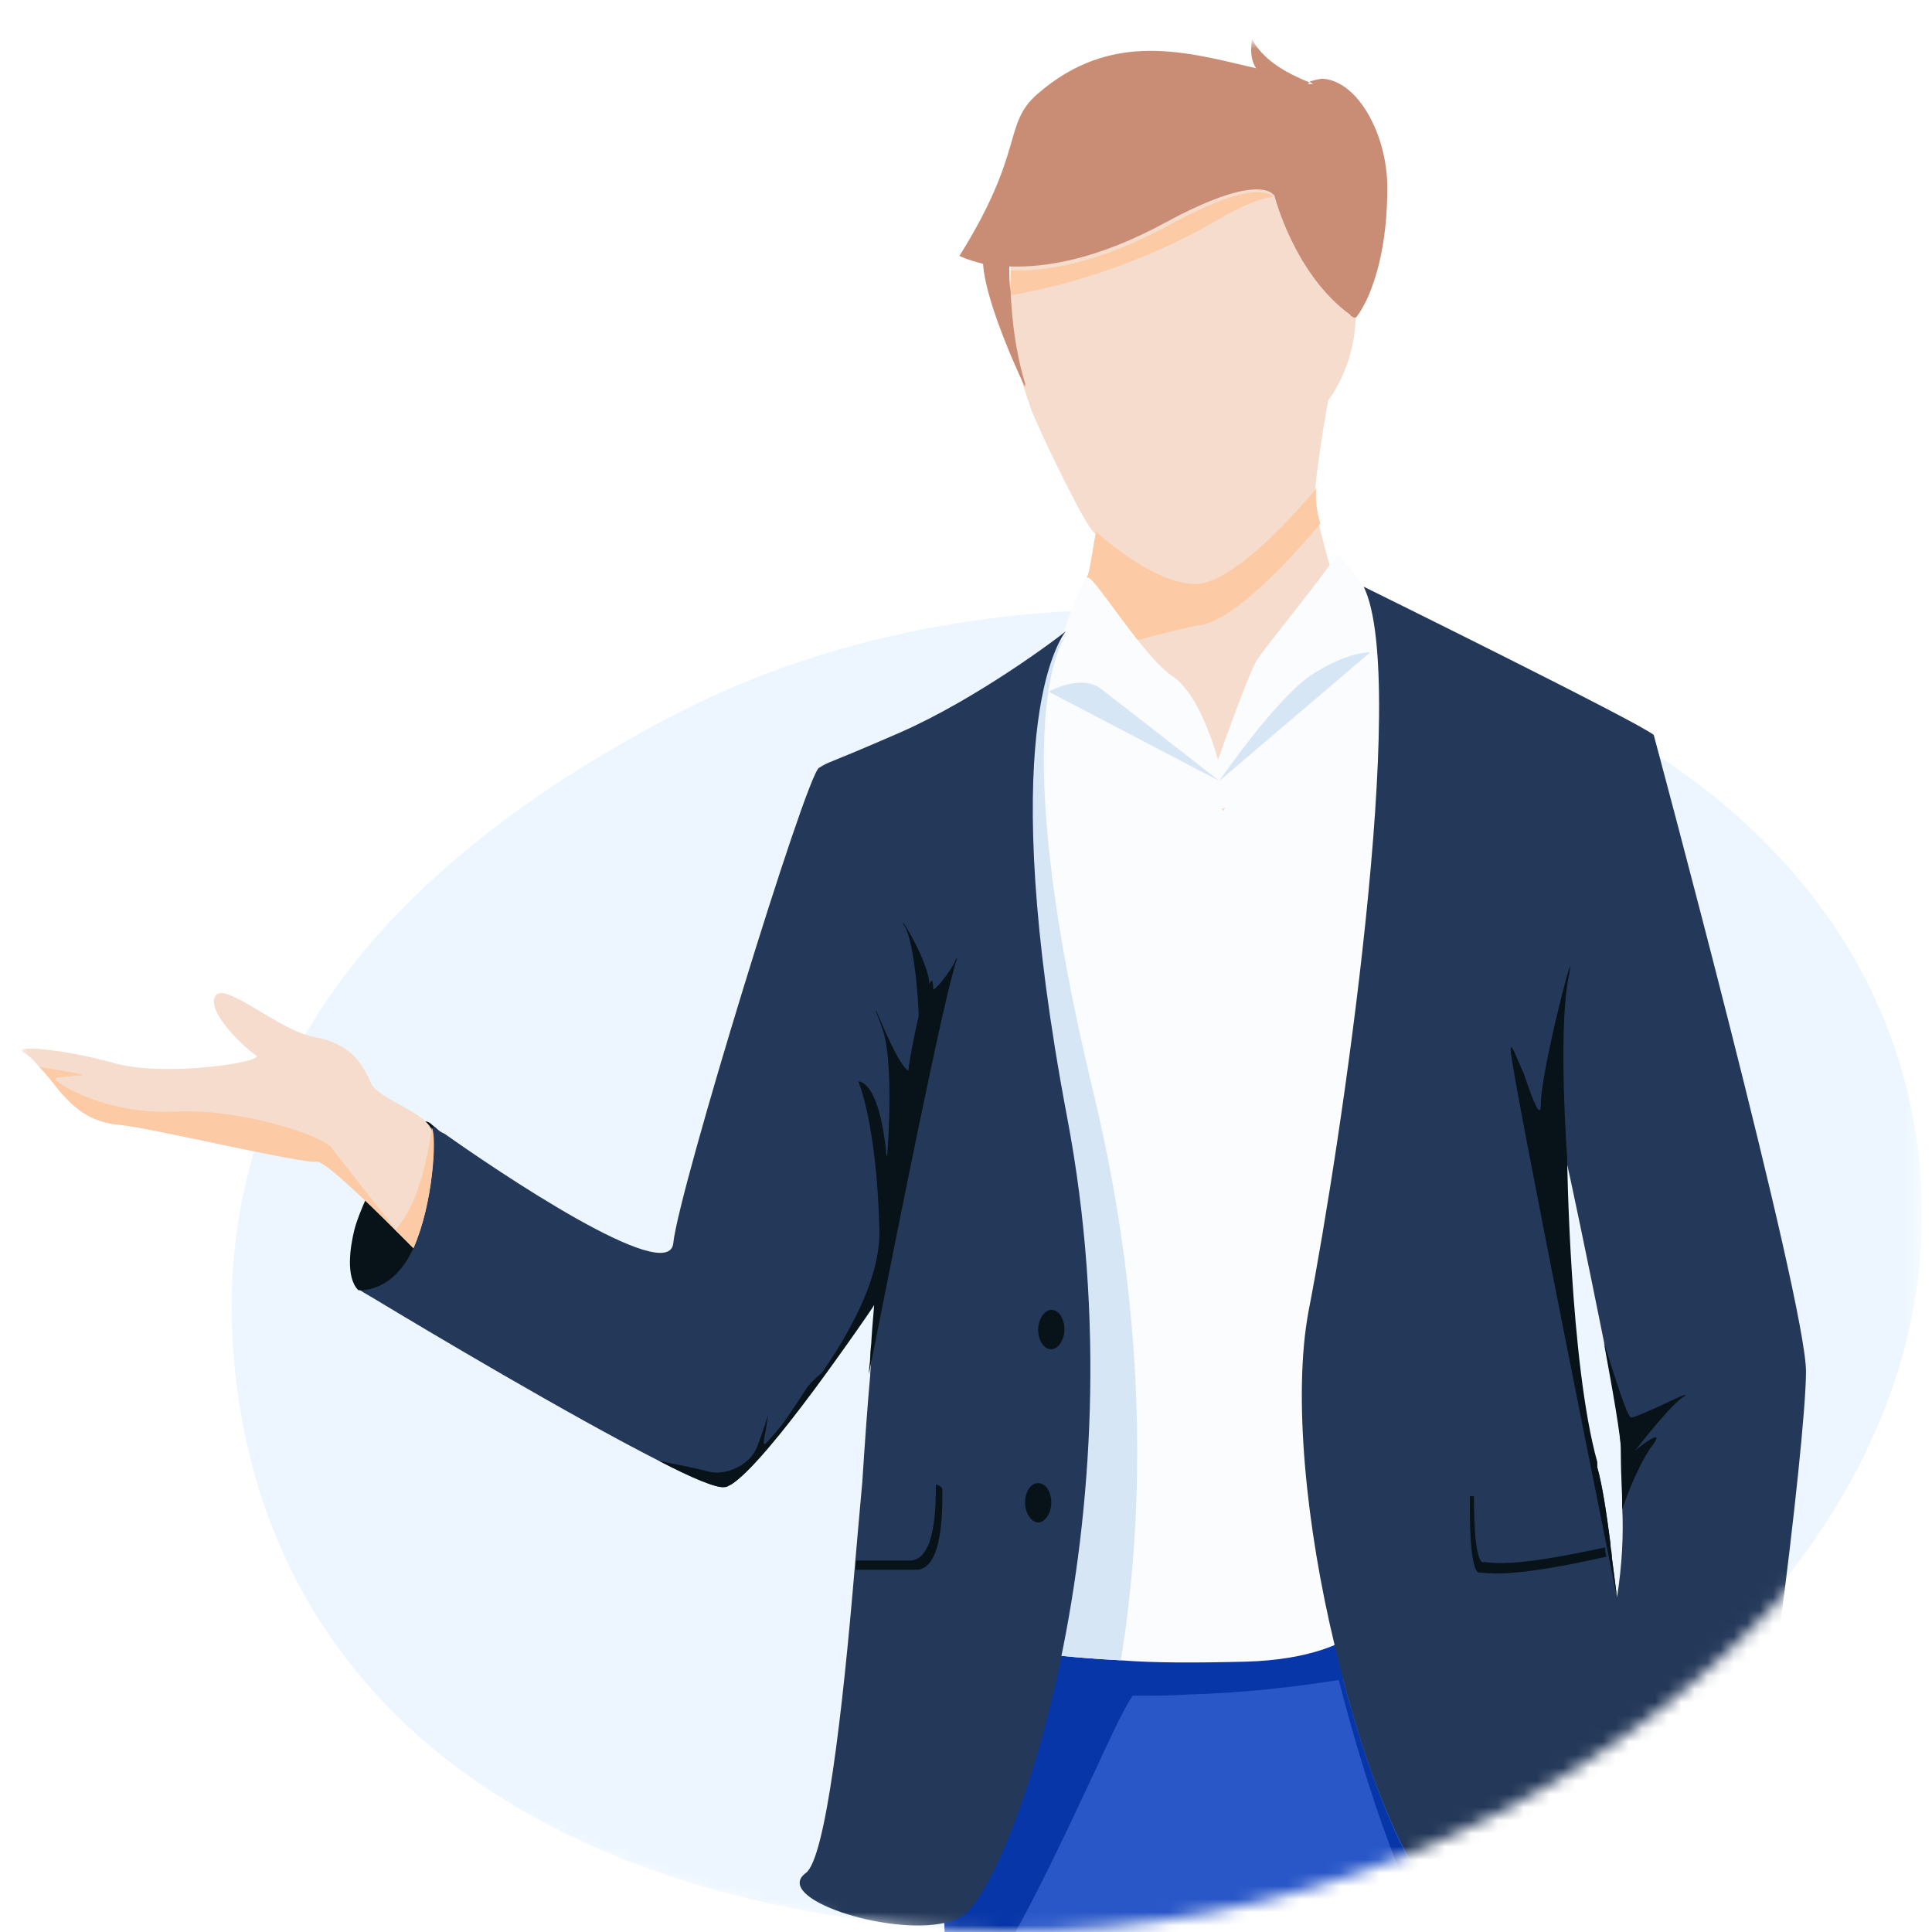 <?xml version="1.0" encoding="utf-8"?>
<svg xmlns="http://www.w3.org/2000/svg" xmlns:xlink="http://www.w3.org/1999/xlink" version="1.1" id="Calque_1" x="0px" y="0px" viewBox="0 0 147.2 147.2" style="enable-background:new 0 0 147.2 147.2;">
<style type="text/css">
	.st0{clip-path:url(#SVGID_2_);}
	.st1{fill:#C4C4C4;filter:url(#Adobe_OpacityMaskFilter);}
	.st2{mask:url(#mask0_1_);}
	.st3{fill:#EDF6FF;}
	.st4{fill:#2957C8;}
	.st5{fill:#F6DCCD;}
	.st6{fill:#FCCAA5;}
	.st7{fill:#C98D76;}
	.st8{fill:#0736A8;}
	.st9{fill:#FBFCFE;}
	.st10{fill:#D7E6F5;}
	.st11{fill:#243859;}
	.st12{fill:#071219;}
</style>
<g>
	<defs>
		<rect id="SVGID_1_" width="147.2" height="147.2"/>
	</defs>
	<clipPath id="SVGID_2_">
		<use xlink:href="#SVGID_1_" style="overflow:visible;"/>
	</clipPath>
	<g class="st0">
		<defs>
			<filter id="Adobe_OpacityMaskFilter" filterUnits="userSpaceOnUse" x="1.6" y="3.2" width="144.8" height="264.2">
				<feColorMatrix type="matrix" values="1 0 0 0 0  0 1 0 0 0  0 0 1 0 0  0 0 0 1 0"/>
			</filter>
		</defs>
		<mask maskUnits="userSpaceOnUse" x="1.6" y="3.2" width="144.8" height="264.2" id="mask0_1_">
			<ellipse class="st1" cx="76.5" cy="73.6" rx="78.3" ry="73.6"/>
		</mask>
		<g class="st2">
			<path class="st3" d="M145.8,85.4c6.1,33.6-32.3,61.8-65.8,61.8c-33.5,0-58.6-14.1-62-41.9c-2.8-23.2,11.5-39.5,33.5-50.9&#xA;				C85.9,36.6,139.2,49.4,145.8,85.4z"/>
			<path class="st4" d="M124.4,266.5c-1.9,1.9-9.3,0.3-12-0.1c-0.8-0.1-1.4-0.3-1.4-0.3s-1.9-57.8-1.9-60.1&#xA;				c0-2.3-13.3-52.8-13.3-52.8c0,6.1-4.6,53.2-4.6,53.2c0.4,6.9,3,56.5,3,56.5c-4.2,0.8-12.5-0.5-12.5-0.5&#xA;				c-4.2-12.2-6.9-57.1-6.9-57.1l-2.5-50.4L71.7,141L71,128l-0.3-5.4c2.6,1.1,5.9,1.7,9.4,1.9c15.5,1.2,36.8-3.8,36.8-3.8l2.1,3.2&#xA;				l2.9,4.4c3.8,18.4,3,60.5,3,67.4C124.9,202.6,125.4,265.6,124.4,266.5z"/>
			<path class="st5" d="M102.2,45c2.7,3.3,14.3,9.1,14.3,9.1s-8.8,9.8-23.9,9.8c-11.9,0-22.8-5-18.8-8c8.9-6.7,9.1-12.1,9.2-12.4v0&#xA;				c0.3-0.9,0.8-2.4,0.5-2.8c-0.1-0.1-0.1-0.1-0.1-0.1c-0.6-0.3-3.8-6.9-4.8-9.3c-0.2-0.6-0.4-1.2-0.6-1.8c-0.7-2.3-1-4.7-1.1-7&#xA;				C77,21.8,77,21.2,77,20.6c0-2.1,0.2-4.1,0.4-5.8c0.4-3.4,1.1-5.8,1.1-5.8C82.5,5.7,89.9,3.3,97.3,6c7.4,2.6,5.4,11.7,5.9,16.5&#xA;				c0.6,4.8-2,8-2,8s-0.7,3.7-1,6.8c-0.1,0.8,0.1,1.8,0.3,2.7C101,41.9,101.4,43.9,102.2,45z"/>
			<path class="st6" d="M100.6,39.9c-2.1,2.5-6.4,7.2-9,7.7c-1.3,0.2-3.5,0.8-5.8,1.4l-0.9-1.5L82.8,44c0,0,0.1-0.2,0.2-0.6v0&#xA;				l0.5-2.9c0,0,0,0,0.1,0.1c0.6,0.5,4.3,3.8,7.4,3.9c3.3,0.1,9.3-7.3,9.3-7.3C100.2,38,100.3,38.9,100.6,39.9z"/>
			<path class="st6" d="M97,15c-0.9,0.1-2.3,0.6-4.5,1.9c-4.3,2.5-9.8,4.6-15.5,5.6C77,21.8,77,21.2,77,20.6c2.6,0.1,6.6-0.5,12-3.4&#xA;				C95.3,13.7,96.8,14.7,97,15z"/>
			<path class="st7" d="M105.7,14.3c0,4.4-0.9,7.1-1.6,8.6c-0.3,0.6-0.6,1.1-0.8,1.3c-0.1,0-0.2,0-0.3-0.1c0,0-0.1,0-0.1-0.1&#xA;				c-4.3-3.1-5.8-9.1-5.8-9.1s0,0-0.1-0.1c-0.3-0.3-1.8-1.3-8.1,2.1c-5.3,2.9-9.3,3.5-12,3.4c0,0.6,0,1.3,0.1,1.9&#xA;				c0.1,2.3,0.4,4.7,1.1,7v0.3c0,0-3-6.2-3.2-9.4c-1.2-0.3-1.8-0.6-1.8-0.6c5-8,3.3-10,5.9-12.3c5.7-5,11.5-3.2,16.7-2&#xA;				c-0.6-0.9-0.3-2.2-0.3-2.2c0.8,1.5,2.4,2.4,3.5,2.9c0.4,0.2,0.7,0.3,0.9,0.4c-0.1,0-0.1,0.1-0.2,0.1c0.2,0,0.4,0,0.4,0&#xA;				c0.1,0,0.1,0,0.1,0s-0.1,0-0.2-0.1c0,0-0.1,0-0.1-0.1c0.4-0.1,0.7-0.2,1-0.2C103.5,6.2,105.7,10.3,105.7,14.3z"/>
			<path class="st8" d="M102.3,127.9c5.1-0.9,10.4-2.2,16.7-3.9l-2.1-3.2c0,0-21.3,5.1-36.8,3.8c-3.5-0.3-6.8-0.9-9.4-1.9L71,128&#xA;				l1.4,26.9l2.6,50.4c0,0,2.7,44.8,6.9,57.1c0,0-6.4-51.2-4.2-58.3c1.7-5.5-1.9-37.4-3.6-51.5c3.5-5.1,6.8-12.3,9.2-17.4&#xA;				c1.3-2.8,2.3-5,3-6h0c1.5,0,2.9,0,4.3-0.1c3.8-0.1,7.6-0.5,11.4-1.1c1.5,5.8,5.5,20.3,11.1,25.1c2.4,2.1,5.3,1.6,7.9,0&#xA;				c0.2-1.2,0.3-3.6,0.3-3.6s-0.4,0.3-1.8,2.6c-1.4,2.3-4.1,1-3,0.5c0.9-0.3,1.6-1.9,2.5-3.9c0.3-0.6,0.6-1.2,0.9-1.8&#xA;				c0.1-0.3,0.3-0.6,0.4-0.8c0-0.1,0.1-0.2,0.1-0.2c-2.8,1.8-6.5,3-9.9,0.2C107.6,143.6,104.5,136.3,102.3,127.9z"/>
			<path class="st8" d="M112.5,266.4c-0.8-0.1-1.3-0.3-1.3-0.3s-1.9-57.8-1.9-60.1c0-2.3-13.3-52.8-13.3-52.8s3.3-3.9,4.1-9.2&#xA;				c0,0-0.1,4.6-1.2,7.6c0.2-0.1,2.4-0.8,2.4-0.2c0,0.2-0.1,0.3-0.3,0.5c-0.3,0.2-0.6,0.5-0.6,1.6c0,0.6,1.6,7.4,3.5,15.5&#xA;				c3,12.5,6.7,28.4,6.7,30.7c0,3.9,0.8,44.2,0.9,47.8C111.7,250.8,112.4,264.8,112.5,266.4z"/>
			<path class="st5" d="M130.5,140.2c0,0-0.1,2.3-0.4,3.6c-0.3,1.3-1.2,7.1-1.3,9.9c-0.1,1.5-1,3.2-2,4.6c-1,1.3-2,2.3-2.6,2.6&#xA;				c-1.3,0.6-1.7-0.7-2.8-0.3c-1.1,0.3-1.1-1.6-1.3-1.5c-0.2,0.1-1.2,0.3-1.5-0.7c-0.3-0.9,2.1-3.9,2.3-5c0-0.1,0-0.2,0.1-0.3&#xA;				c0.2-1.2,0.3-3.6,0.3-3.6s-0.4,0.3-1.8,2.6c-1.4,2.3-4.1,1-3,0.5c1.1-0.5,2.1-3.1,3.4-5.7c0.2-0.4,0.4-0.7,0.6-1.1&#xA;				c1.3-2,2.8-3.2,3.2-3.6c0.3-0.3,0.4-1.1,0.6-1.8c0.1-0.6,0.2-1.2,0.2-1.2C128,138.3,130.5,140.2,130.5,140.2z"/>
			<path class="st9" d="M110.5,66.7l-4.7,54.9c0,0-1.2,4.7-10.8,5c-3.9,0.1-7.1,0.1-9.6-0.1c-3.8-0.2-5.9-0.5-5.9-0.5l-2.9-37.3&#xA;				l0.6-35.2l4-5.1c0-0.1,0.1-0.1,0.1-0.1l0.2-0.2l3.5-0.5l8.2,14.2l9.4-16c0,0-0.1-0.3-0.3-0.7l1.7-0.3l6,7.3L110.5,66.7z"/>
			<path class="st9" d="M80.3,50.4c0,0,2-6.4,2.6-6.4c0.6,0.1,4.2,6,6.4,7.5c2.2,1.4,3.5,6.4,3.5,6.4s2.1-6,2.9-7.5&#xA;				c0.3-0.6,4-5.1,5.5-7.2c0.4-0.6,0.7-1,0.7-1s2.4,2.4,2.6,4.2c0.2,1.8-8.4,15.1-11.5,15.2C89.5,61.7,80.3,50.4,80.3,50.4z"/>
			<path class="st10" d="M85.4,126.5c-3.8-0.2-5.9-0.5-5.9-0.5l-2.9-37.3l0.6-35.2l4-5.1c-0.9,1.4-4.2,8.8,2.1,34.8&#xA;				C88.1,103.1,86.7,118.5,85.4,126.5z"/>
			<path class="st10" d="M92.9,59.5c0,0,4.1-6,6.9-8c2.9-1.9,4.6-1.8,4.6-1.8L92.9,59.5z"/>
			<path class="st10" d="M92.9,59.5c0,0-8.2-6.4-9-7c-1.5-1.2-4,0.2-4,0.2L92.9,59.5z"/>
			<path class="st11" d="M126,56c-1-0.9-22.1-11.3-22.1-11.3c3.5,7.1-1.7,42.3-4.2,55.2c-1.2,6.4-0.2,16.4,2,25.5&#xA;				c2.2,9.4,5.6,17.9,8.9,20.5c6.4,5.2,14.2-3.8,14.2-3.8s0-0.6-0.1-1.6c0-0.3,0-0.7-0.1-1.2c1.4,0.1,2.6,0.6,3.7,1.2&#xA;				c0.8,0.4,1.5,0.8,2.1,1.1c0.9,0.4,1.6,0.6,2.1-0.1c1.4-2,5.1-31.6,5.1-37C137.6,99.1,126,56,126,56z M123.2,121.7l-0.4-3.1v-0.1&#xA;				c-0.1-0.3-0.1-0.6-0.1-0.9c-0.3-2.3-0.6-4.3-1-5.8c0-0.1-0.1-0.3-0.1-0.4c-2.1-7.5-2.3-23.2-2.3-23.2v0.1&#xA;				c0.2,0.7,1.7,7.9,2.9,13.9v0c0.8,3.8,1.3,7.2,1.3,8.2c0,0.6,0.1,2.2,0.1,4.5C123.7,116.8,123.6,119.2,123.2,121.7z"/>
			<path class="st11" d="M73.3,146c-0.4,0.2-0.8,0.4-1.3,0.5c-4.4,1-13.2-1.9-10.6-3.8c1.5-1.1,2.8-12.3,3.7-23&#xA;				c0.2-2.3,0.4-4.6,0.6-6.8c0.2-3.1,0.4-5.9,0.6-8.1v-0.1c0.1-1,0.1-1.9,0.2-2.7c0.1-1.7,0.2-2.7,0.2-2.7s-0.1,0.1-0.2,0.3&#xA;				c-0.4,0.6-1.7,2.5-3.3,4.6c-2.5,3.5-5.9,7.9-7.5,8.9l0,0c-0.2,0.1-0.3,0.2-0.5,0.2c-0.6,0.1-2.5-0.7-5-2&#xA;				c-6.7-3.4-17.8-10-21.6-12.3c-0.7-0.4-1.2-0.7-1.3-0.8c0,0,0,0,0,0c0.1,0,0.3,0,0.4,0c1.8-0.2,3-1.5,3.8-3.2&#xA;				c1.5-3.4,1.4-8.4,1.4-9.2c0-0.1,0-0.1,0-0.1s0.2,0.1,0.5,0.4c0.1,0.1,0.3,0.2,0.5,0.3c3.8,2.7,17.1,11.7,17.4,8.3&#xA;				c0.4-4,10.1-35.6,11.1-36.2c1-0.6,0,0,6.2-2.7c5.9-2.6,12-7.2,12.6-7.7c-0.6,0.8-5.4,7.9,0.1,37C87.2,116.1,76.8,143.9,73.3,146z"/>
			<path class="st12" d="M80.1,102.8c0.5,0,1-0.7,1-1.5c0-0.8-0.4-1.5-1-1.5c-0.5,0-1,0.7-1,1.5C79.1,102.1,79.5,102.8,80.1,102.8z"/>
			<path class="st12" d="M79.1,116c0.5,0,1-0.7,1-1.5c0-0.8-0.4-1.5-1-1.5s-1,0.7-1,1.5C78.1,115.3,78.6,116,79.1,116z"/>
			<path class="st12" d="M72.9,73.1c-1,2.9-4.4,20-6.7,31.6c0-0.5,0.1-0.9,0.1-1.3c0-0.5,0.1-1,0.1-1.4c0.1-1.5,0.2-2.4,0.2-2.6&#xA;				c-0.5,0.8-8.1,12-10.9,13.7l0,0l-0.5,0.2c0,0,12-11.4,11.8-19.6c-0.2-8.1-1.6-11.3-1.6-11.3s1.5-0.2,2.1,5.2c0,0.2,0,0.4,0.1,0.5&#xA;				c0.3-4.3,0.2-7.9-0.3-9.5c-0.3-0.9-0.5-1.4-0.6-1.6l0.1,0.1c0.4,0.9,1.6,3.9,2.4,4.5c0.2-1.5,0.5-2.9,0.8-4.2&#xA;				c-0.1-2.7-0.5-5.7-1-6.7c-0.1-0.2-0.2-0.3-0.2-0.4c0.1,0,2,3.2,2,4.7c0.2-0.5,0.3-0.3,0.3,0.4c0.4-0.2,1.2-1.3,1.6-2&#xA;				C72.8,73.1,73,72.8,72.9,73.1z"/>
			<path class="st12" d="M115.1,80c0,1.6,8.1,41.7,8.1,41.7l-0.4-3.1v-0.1c0-0.3-0.1-0.6-0.1-0.9c-0.3-2.3-0.6-4.4-1-5.8&#xA;				c0-0.1,0-0.1,0-0.2c0-0.1,0-0.1,0-0.2c-2.1-7.5-2.3-23.2-2.3-23.2s-0.7-9.6,0.1-13.7c0.8-4-2.1,7-2.1,9.6c0,1.4-0.7-0.5-1.3-2.3&#xA;				C115.5,80.5,115.1,79.3,115.1,80z"/>
			<path class="st12" d="M112.8,119.8c2.3,0.4,7.4-0.7,9.6-1.2c-0.1-0.3-0.1-0.5-0.1-0.7c-2.4,0.5-7,1.5-9.2,1.1c0,0-0.8,0.8-0.8-5&#xA;				L112,114C111.9,120.6,112.8,119.8,112.8,119.8z"/>
			<path class="st12" d="M69.8,119.6h-4.6l0-0.1c0-0.2,0-0.4,0-0.6h4.1c2,0,2-4.2,2-5.7v-0.1c0.3,0.1,0.5,0.2,0.5,0.4&#xA;				c0,0.1,0,0.2,0,0.3C71.8,115.2,71.8,119.6,69.8,119.6z"/>
			<path class="st12" d="M124.6,110.5c0.3-0.4,2.8-3.6,3.7-4.1c0.5-0.4-0.7,0.2-2,0.8c-0.9,0.4-1.8,0.8-2,0.8&#xA;				c-0.3,0.1-1.3-3.2-2.1-5.7c0.7,3.8,1.3,7.2,1.3,8.2c0,0.2,0,0.5,0,1c0,0.8,0.1,2,0.1,3.5c0.5-1.5,1.3-3.4,2.1-4.6&#xA;				C127.1,108.6,125.2,110,124.6,110.5C124.7,110.4,124.7,110.5,124.6,110.5z"/>
			<path class="st12" d="M63.2,104.2c-2.5,3.5-5.9,7.9-7.5,8.9l0,0c-0.2,0.1-0.3,0.2-0.5,0.2c-0.6,0.1-2.5-0.7-5-2&#xA;				c0.9,0.2,2.6,0.5,3.7,0.8c1.4,0.4,3.3-0.5,3.8-1.9c0.5-1.3,0.8-2.3,0.8-2.4c0,0.1,0,0.4-0.3,1.9c-0.3,1.7,3.3-4,3.3-4&#xA;				S62.2,104.8,63.2,104.2z"/>
			<path class="st12" d="M31.5,95.1c-0.8,1.7-2,3-3.8,3.2c-0.1,0-0.3,0-0.4,0c-1-1-0.6-3.4-0.3-4.6c0.6-2.4,4.4-10,6-7.9&#xA;				c0,0,0,0.1,0,0.1C32.9,86.7,33,91.7,31.5,95.1z"/>
			<path class="st5" d="M31.5,95.1c-0.3-0.3-0.7-0.7-1.1-1.1c-0.1-0.1-0.2-0.2-0.3-0.3c-2.2-2.2-5.4-5.3-6-5.2&#xA;				c-1,0.2-12.7-2.6-15-2.8c-2.4-0.2-3.6-1.5-4.5-2.5c-0.5-0.6-1-1.3-1.6-1.9c-0.4-0.5-0.8-0.9-1.2-1.1c-1-0.6,3-0.3,6.9,0.8&#xA;				c3.9,1.1,11.6-0.1,10.8-0.6c-0.8-0.5-3.8-3.3-3.1-4.5c0.7-1.2,4.8,2.6,7.5,3.1c2.8,0.5,3.7,2,4.4,3.6c0.6,1.1,3.7,2,4.5,3.3&#xA;				C33.3,86.6,33,91.7,31.5,95.1z"/>
			<path class="st6" d="M31.5,95.1c-0.4-0.4-0.8-0.8-1.4-1.4c2.2-2.2,2.8-7.8,2.8-7.8C33.3,86.6,33,91.7,31.5,95.1z"/>
			<path class="st6" d="M30.4,94c-0.1-0.1-0.2-0.2-0.3-0.3c-2.2-2.2-5.4-5.3-6-5.2c-1,0.2-12.7-2.6-15-2.8c-2.4-0.2-3.6-1.5-4.5-2.5&#xA;				c-0.5-0.6-1-1.3-1.6-1.9c0.6,0.1,3.3,0.5,3.3,0.6c-0.1,0.1-2.1,0.1-2.1,0.3c0,0.3,3.8,2.7,9,2.5c5.2-0.3,11.6,1.9,12.1,2.8&#xA;				C25.8,88.2,29.4,92.7,30.4,94z"/>
			<path class="st6" d="M130.3,141.7c-0.1,0.7-0.2,1.5-0.3,2.1c-0.3,1.3-1.2,7.1-1.3,9.9c-0.1,1.5-1,3.2-2,4.6&#xA;				c0.4-1.3,1.2-3.6,1.4-3.9c0.3-0.5,0.2-9.6-0.3-11.7c-0.4-1.7-2.4-2-3.2-2c0-0.3,0-0.7-0.1-1.2c1.4,0.1,2.6,0.6,3.7,1.2&#xA;				C129.1,141,129.8,141.4,130.3,141.7z"/>
		</g>
	</g>
</g>
</svg>